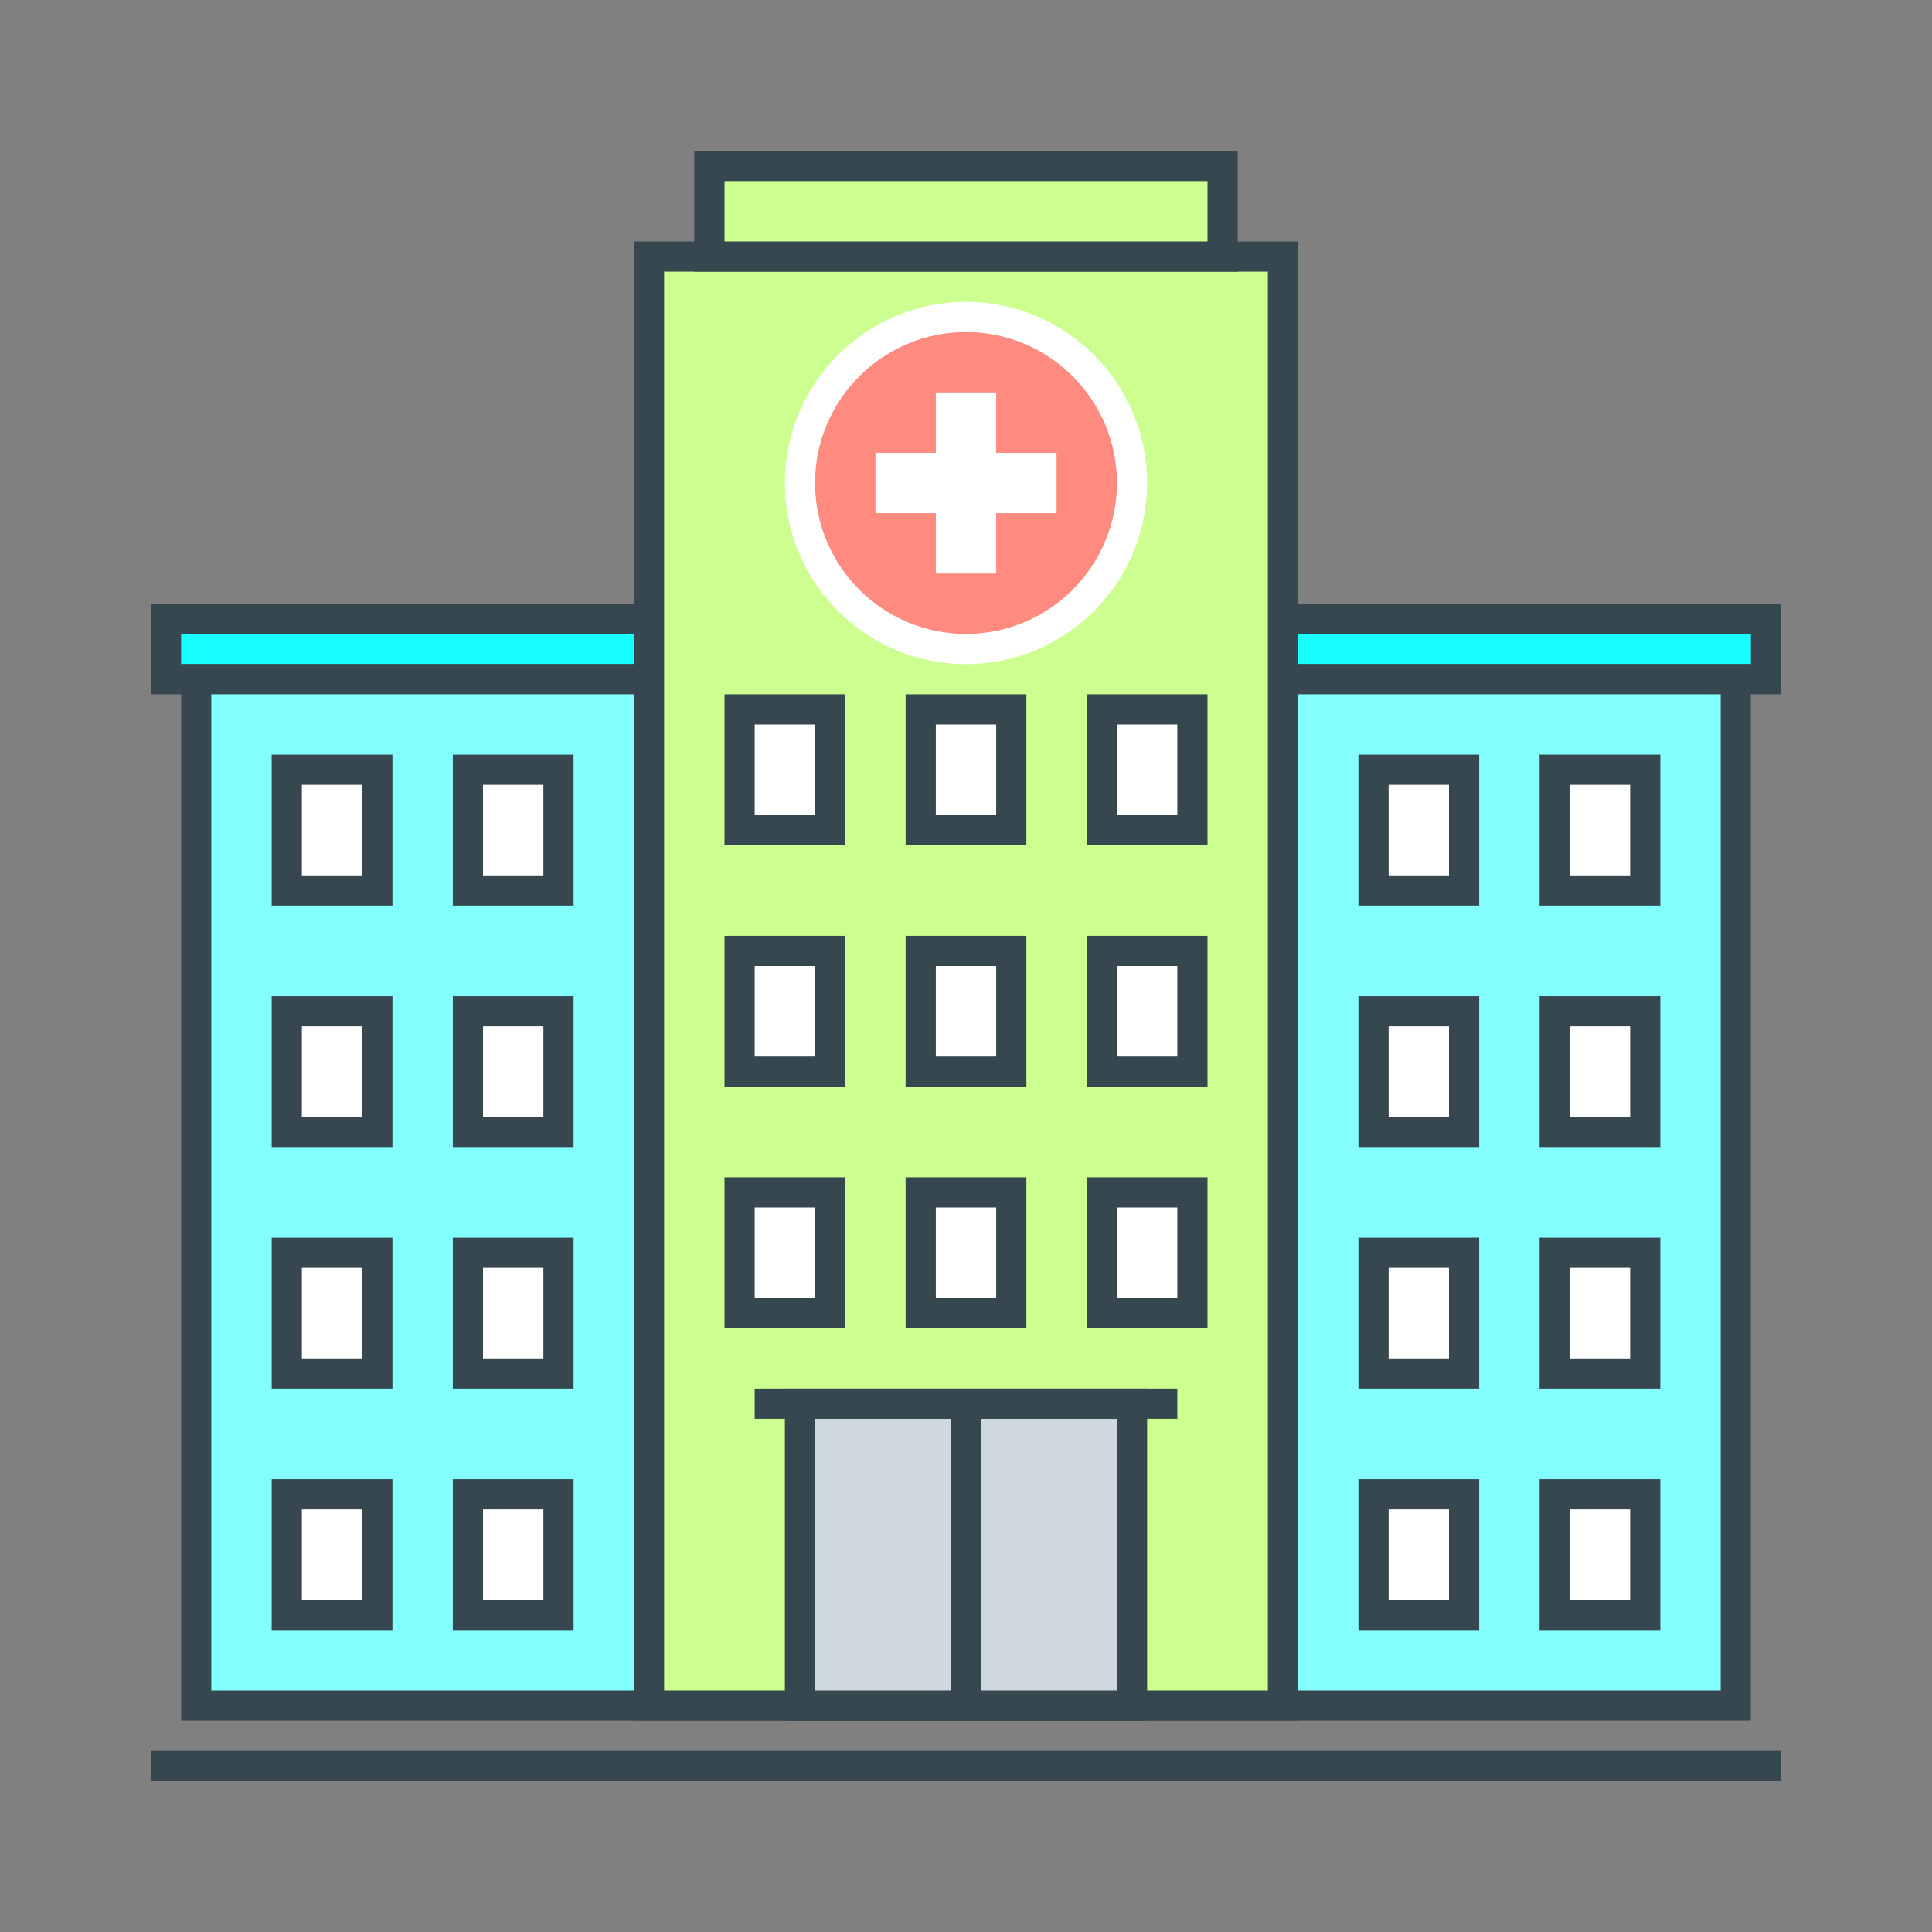 <?xml version="1.0" encoding="UTF-8"?>
<svg xmlns="http://www.w3.org/2000/svg" xmlns:xlink="http://www.w3.org/1999/xlink" version="1.1" id="_x3C_Layer_x3E_" x="0px" y="0px" width="64px" height="64px" viewBox="0 0 64 64" xml:space="preserve">
<rect x="0" y="0" width="64" height="64" fill="#808080" stroke="none"/>
<g id="Building_x2C__clinic_x2C__hospital">
	<rect x="5" y="58" fill="#37474F" width="54" height="1"></rect>
	<g>
		<rect x="5.5" y="20.5" fill="#18FFFF" width="53" height="2"></rect>
		<path fill="#37474F" d="M59,23H5v-3h54V23z M6,22h52v-1H6V22z"></path>
	</g>
	<g>
		<rect x="6.5" y="22.5" fill="#84FFFF" width="51" height="34"></rect>
		<path fill="#37474F" d="M58,57H6V22h52V57z M7,56h50V23H7V56z"></path>
	</g>
	<g id="XMLID_1337_">
		<g>
			<rect id="XMLID_413_" x="21.5" y="8.5" fill="#CCFF90" width="21" height="48"></rect>
			<path fill="#37474F" d="M43,57H21V8h22V57z M22,56h20V9H22V56z"></path>
		</g>
	</g>
	<g>
		<g>
			<g>
				<rect x="30.5" y="39.5" fill="#FFFFFF" width="3" height="4"></rect>
				<path fill="#37474F" d="M34,44h-4v-5h4V44z M31,43h2v-3h-2V43z"></path>
			</g>
			<g>
				<rect x="36.5" y="39.5" fill="#FFFFFF" width="3" height="4"></rect>
				<path fill="#37474F" d="M40,44h-4v-5h4V44z M37,43h2v-3h-2V43z"></path>
			</g>
			<g>
				<rect x="24.5" y="39.5" fill="#FFFFFF" width="3" height="4"></rect>
				<path fill="#37474F" d="M28,44h-4v-5h4V44z M25,43h2v-3h-2V43z"></path>
			</g>
		</g>
		<g>
			<g>
				<rect x="30.5" y="31.5" fill="#FFFFFF" width="3" height="4"></rect>
				<path fill="#37474F" d="M34,36h-4v-5h4V36z M31,35h2v-3h-2V35z"></path>
			</g>
			<g>
				<rect x="36.5" y="31.5" fill="#FFFFFF" width="3" height="4"></rect>
				<path fill="#37474F" d="M40,36h-4v-5h4V36z M37,35h2v-3h-2V35z"></path>
			</g>
			<g>
				<rect x="24.5" y="31.5" fill="#FFFFFF" width="3" height="4"></rect>
				<path fill="#37474F" d="M28,36h-4v-5h4V36z M25,35h2v-3h-2V35z"></path>
			</g>
		</g>
		<g>
			<g>
				<rect x="30.5" y="23.5" fill="#FFFFFF" width="3" height="4"></rect>
				<path fill="#37474F" d="M34,28h-4v-5h4V28z M31,27h2v-3h-2V27z"></path>
			</g>
			<g>
				<rect x="36.5" y="23.5" fill="#FFFFFF" width="3" height="4"></rect>
				<path fill="#37474F" d="M40,28h-4v-5h4V28z M37,27h2v-3h-2V27z"></path>
			</g>
			<g>
				<rect x="24.5" y="23.5" fill="#FFFFFF" width="3" height="4"></rect>
				<path fill="#37474F" d="M28,28h-4v-5h4V28z M25,27h2v-3h-2V27z"></path>
			</g>
		</g>
	</g>
	<g>
		<rect x="23.5" y="5.5" fill="#CCFF90" width="17" height="3"></rect>
		<path fill="#37474F" d="M41,9H23V5h18V9z M24,8h16V6H24V8z"></path>
	</g>
	<g>
		<g>
			<g>
				<rect x="15.5" y="49.5" fill="#FFFFFF" width="3" height="4"></rect>
				<path fill="#37474F" d="M19,54h-4v-5h4V54z M16,53h2v-3h-2V53z"></path>
			</g>
			<g>
				<rect x="9.5" y="49.5" fill="#FFFFFF" width="3" height="4"></rect>
				<path fill="#37474F" d="M13,54H9v-5h4V54z M10,53h2v-3h-2V53z"></path>
			</g>
		</g>
		<g>
			<g>
				<rect x="15.5" y="41.5" fill="#FFFFFF" width="3" height="4"></rect>
				<path fill="#37474F" d="M19,46h-4v-5h4V46z M16,45h2v-3h-2V45z"></path>
			</g>
			<g>
				<rect x="9.5" y="41.5" fill="#FFFFFF" width="3" height="4"></rect>
				<path fill="#37474F" d="M13,46H9v-5h4V46z M10,45h2v-3h-2V45z"></path>
			</g>
		</g>
		<g>
			<g>
				<rect x="15.5" y="33.5" fill="#FFFFFF" width="3" height="4"></rect>
				<path fill="#37474F" d="M19,38h-4v-5h4V38z M16,37h2v-3h-2V37z"></path>
			</g>
			<g>
				<rect x="9.5" y="33.5" fill="#FFFFFF" width="3" height="4"></rect>
				<path fill="#37474F" d="M13,38H9v-5h4V38z M10,37h2v-3h-2V37z"></path>
			</g>
		</g>
		<g>
			<g>
				<rect x="15.5" y="25.5" fill="#FFFFFF" width="3" height="4"></rect>
				<path fill="#37474F" d="M19,30h-4v-5h4V30z M16,29h2v-3h-2V29z"></path>
			</g>
			<g>
				<rect x="9.5" y="25.5" fill="#FFFFFF" width="3" height="4"></rect>
				<path fill="#37474F" d="M13,30H9v-5h4V30z M10,29h2v-3h-2V29z"></path>
			</g>
		</g>
	</g>
	<g>
		<g>
			<g>
				<rect x="51.5" y="49.5" fill="#FFFFFF" width="3" height="4"></rect>
				<path fill="#37474F" d="M55,54h-4v-5h4V54z M52,53h2v-3h-2V53z"></path>
			</g>
			<g>
				<rect x="45.5" y="49.5" fill="#FFFFFF" width="3" height="4"></rect>
				<path fill="#37474F" d="M49,54h-4v-5h4V54z M46,53h2v-3h-2V53z"></path>
			</g>
		</g>
		<g>
			<g>
				<rect x="51.5" y="41.5" fill="#FFFFFF" width="3" height="4"></rect>
				<path fill="#37474F" d="M55,46h-4v-5h4V46z M52,45h2v-3h-2V45z"></path>
			</g>
			<g>
				<rect x="45.5" y="41.5" fill="#FFFFFF" width="3" height="4"></rect>
				<path fill="#37474F" d="M49,46h-4v-5h4V46z M46,45h2v-3h-2V45z"></path>
			</g>
		</g>
		<g>
			<g>
				<rect x="51.5" y="33.5" fill="#FFFFFF" width="3" height="4"></rect>
				<path fill="#37474F" d="M55,38h-4v-5h4V38z M52,37h2v-3h-2V37z"></path>
			</g>
			<g>
				<rect x="45.5" y="33.5" fill="#FFFFFF" width="3" height="4"></rect>
				<path fill="#37474F" d="M49,38h-4v-5h4V38z M46,37h2v-3h-2V37z"></path>
			</g>
		</g>
		<g>
			<g>
				<rect x="51.5" y="25.5" fill="#FFFFFF" width="3" height="4"></rect>
				<path fill="#37474F" d="M55,30h-4v-5h4V30z M52,29h2v-3h-2V29z"></path>
			</g>
			<g>
				<rect x="45.5" y="25.5" fill="#FFFFFF" width="3" height="4"></rect>
				<path fill="#37474F" d="M49,30h-4v-5h4V30z M46,29h2v-3h-2V29z"></path>
			</g>
		</g>
	</g>
	<g>
		<circle fill="#FF8A80" cx="32" cy="16" r="5.5"></circle>
		<path fill="#FFFFFF" d="M32,22c-3.309,0-6-2.691-6-6s2.691-6,6-6s6,2.691,6,6S35.309,22,32,22z M32,11c-2.757,0-5,2.243-5,5    s2.243,5,5,5s5-2.243,5-5S34.757,11,32,11z"></path>
	</g>
	<g>
		<path fill="#FFFFFF" d="M35,17h-6v-2h6V17z"></path>
	</g>
	<g>
		<rect x="31" y="13" fill="#FFFFFF" width="2" height="6"></rect>
	</g>
	<g>
		<rect x="26.5" y="46.5" fill="#CFD8DC" width="11" height="10"></rect>
		<path fill="#37474F" d="M38,57H26V46h12V57z M27,56h10v-9H27V56z"></path>
	</g>
	<g>
		<path fill="#CFD8DC" d="M32,56.5v-10V56.5z"></path>
		<rect x="31.5" y="46.5" fill="#37474F" width="1" height="10"></rect>
	</g>
	<g>
		<path fill="#CFD8DC" d="M25,46.5h14H25z"></path>
		<rect x="25" y="46" fill="#37474F" width="14" height="1"></rect>
	</g>
</g>
</svg>
